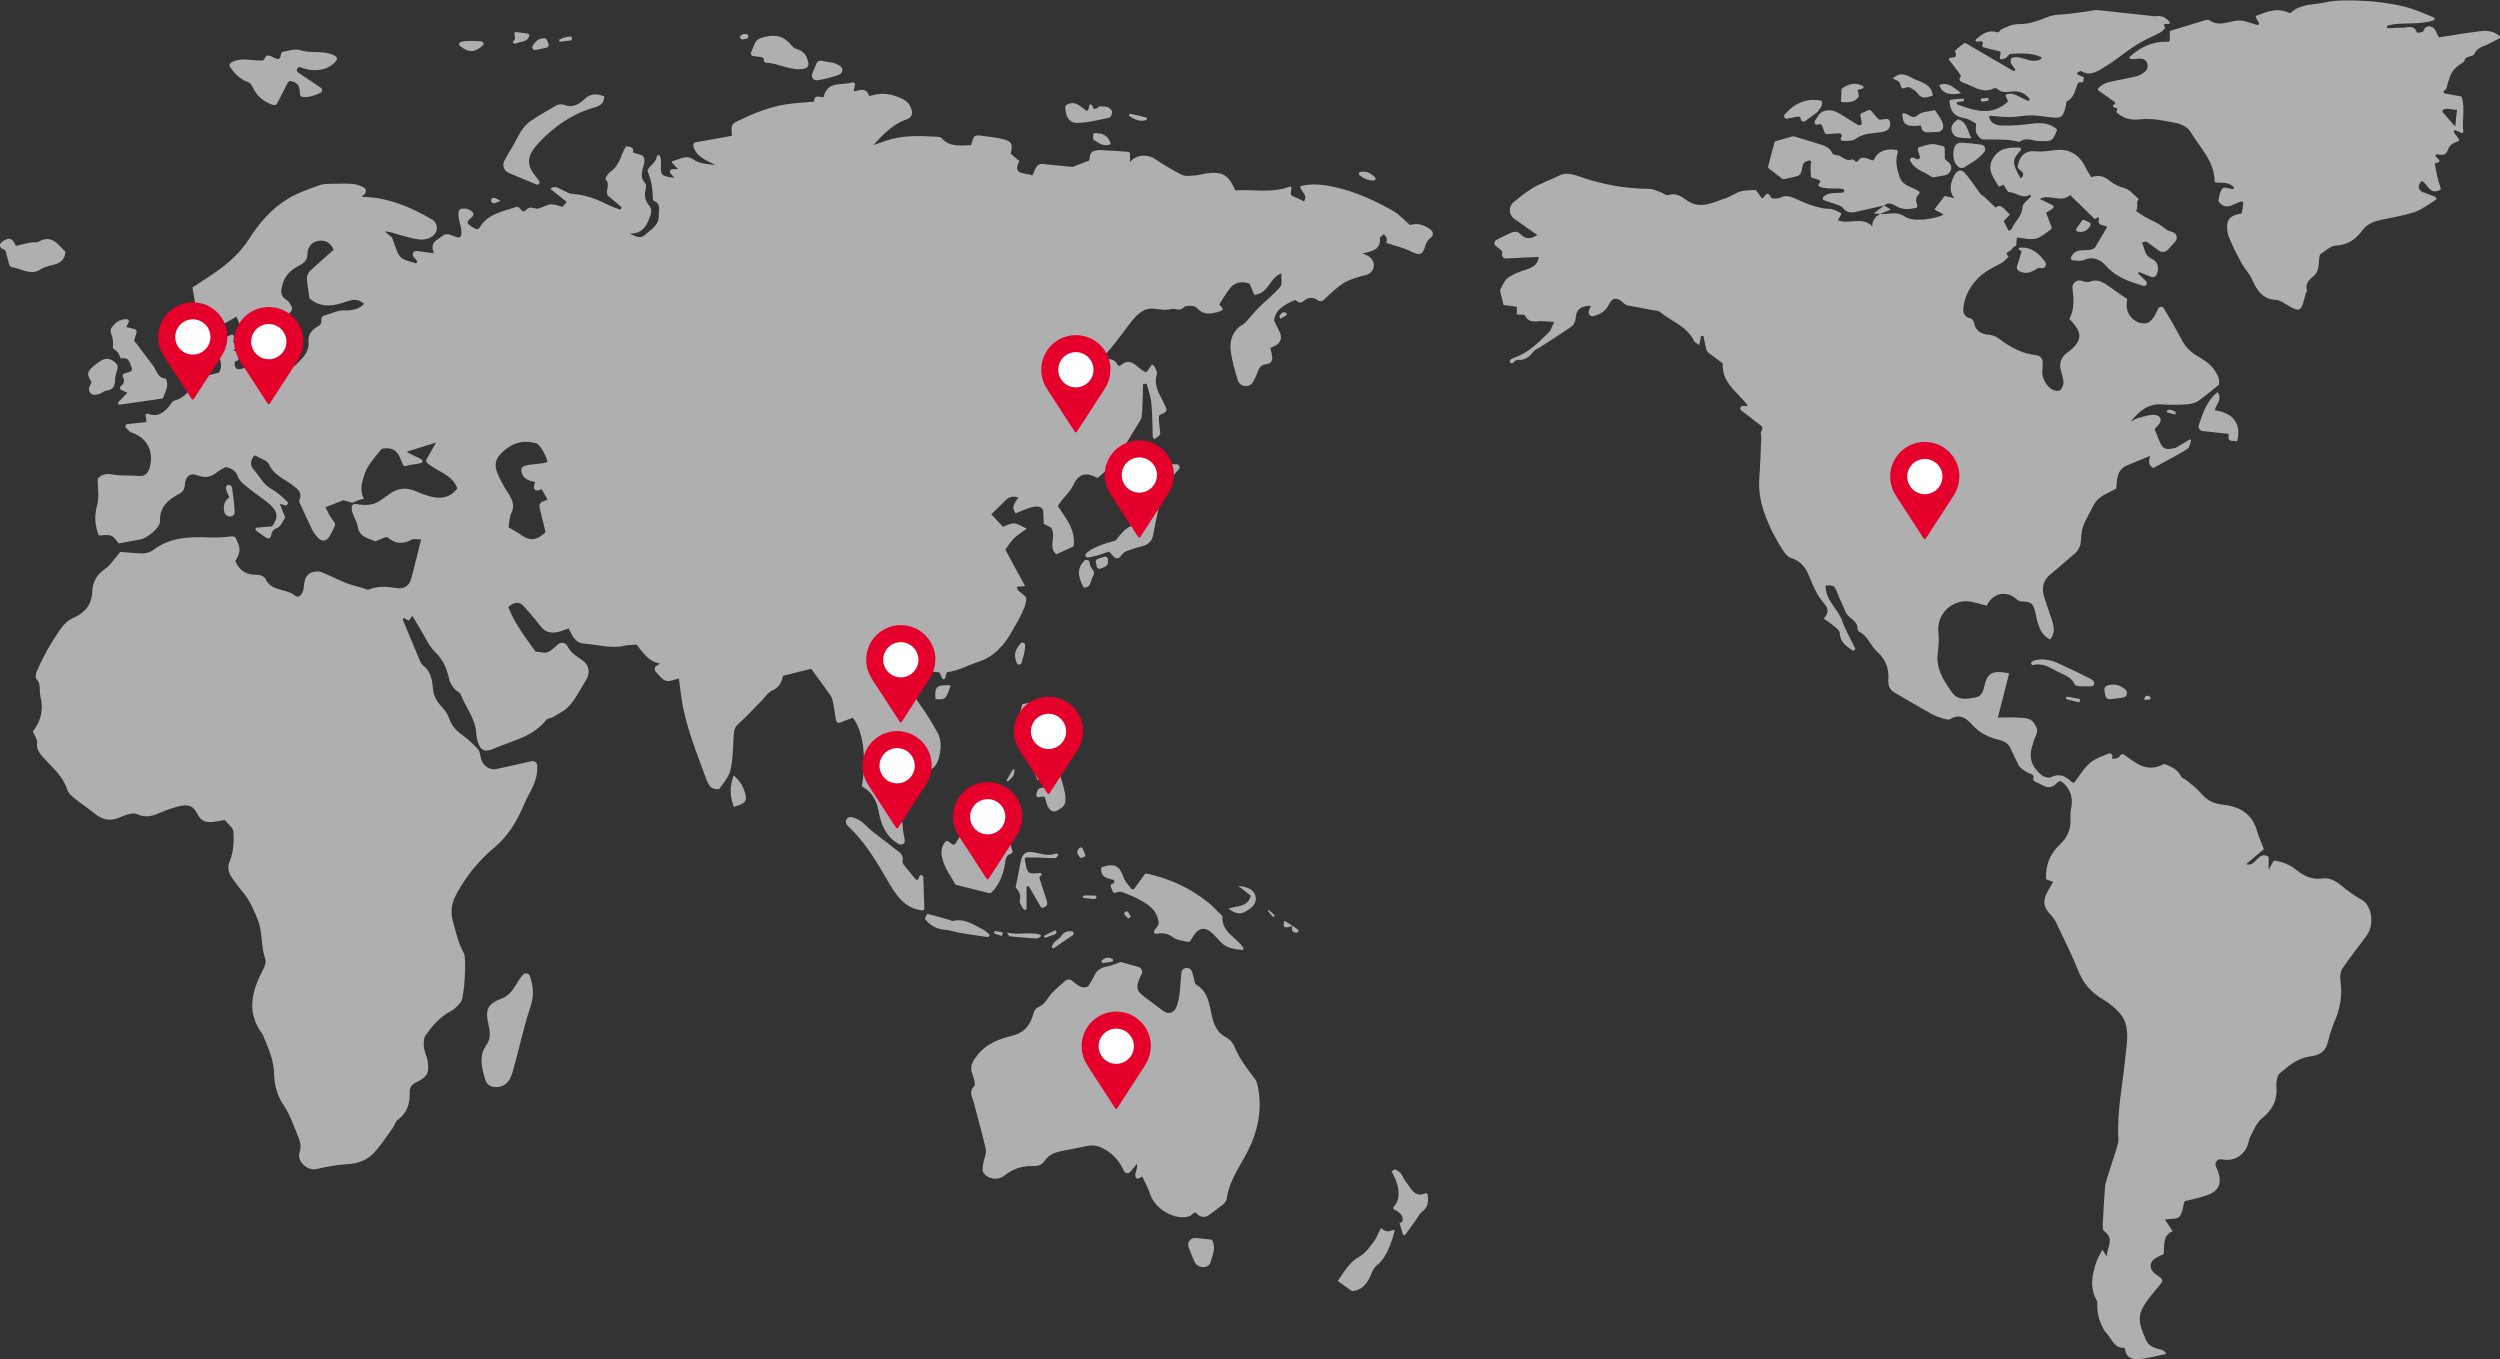 <?xml version="1.0" encoding="UTF-8"?>
<svg id="_レイヤー_2" data-name="レイヤー 2" xmlns="http://www.w3.org/2000/svg" viewBox="0 0 326.29 177.37">
  <rect x="0" y="0" width="326.29" height="177.37" fill="#333333" stroke="none"/>
  <defs>
    <style>
      .cls-1 {
        fill: #fff;
      }

      .cls-2 {
        fill: #e4002b;
      }

      .cls-3 {
        fill: #afafaf;
      }
    </style>
  </defs>
  <g id="_レイアウト" data-name="レイアウト">
    <g>
      <g>
        <g>
          <path class="cls-3" d="M69.84,62.9c-.05.2-.1.38-.15.58-.09.33.22.62.55.52.15-.05.3-.1.47-.15.22.39.45.81.75,1.36-.24.09-.45.18-.65.26-.3.12-.46.43-.39.74.27,1.14.54,2.24.78,3.25-1.1,1.08-2.06,1.19-3.13.39-.48-.36-1.03-.63-1.69-1.02.1-.58.08-1.28.35-1.83.49-1.02.15-1.78-.4-2.61-.53-.82-1.01-1.7-1.39-2.6-.58-1.38-.11-2.23,1.07-3.16,1.31-1.03,2.63-1.19,4.12-.73.52.43,1.23,1.76,1.33,2.38-.71.36-2.44.22-3.15.59-.18.09-.29.29-.28.49.05.98.82,1.38,1.82,1.55h0ZM186.71,29.96c-.86-.65-1.74-.88-2.69-.59-.78-.67-1.41-1.4-2.19-1.84-2.31-1.31-4.72-2.43-7.32-3.04-1.59-.37-3.2-.62-4.81-.18.04.76,1.08,1.08.48,1.98-.45-.21-.87-.48-1.32-.62-.79-.25-.07-.96-.41-1.36-2.4.96-4.85.38-7.22.53-.91-2.03-1.63-2.46-3.72-2.22-.49.06-.97.24-1.47.27-.6.04-1.29.16-1.79-.08-1.22-.59-2.39-1.32-3.52-2.07-.98-.66-2.45-.57-3.25.41v-1.08c0-.13-.1-.24-.23-.25-1.23-.09-2.41-.19-3.59-.23-.41-.01-.98.06-1.21.32-.26.29-.23.85-.27,1.03-.72.28-1.3.51-2.17.85-1.1-.11-2.48-.24-3.94-.39-.37-.04-.72.17-.88.51-.15.33-.3.66-.45,1-.87-.44-2.69.04-1.69-1.9-.4-.33-.77-.64-1.13-.93.27-1.29.18-1.58-.88-1.88-.88-.25-1.82-.34-2.74-.46-.36-.05-.86-.14-1.08.04-.27.23-.32.73-.48,1.16-1.37.03-2.77.31-3.85-.91-.12-.14-.41-.17-.62-.18-2.25-.12-4.5-.24-6.68.53-.53.19-1.07.37-1.61.56,1.29-1.39,2.52-2.74,4.31-3.34.68-.23.93-.72.63-1.44-.21-.5-.43-.88-.99-1.17-1.45-.76-2.89-1-4.48-.43-.36-1.19-1.23-.82-2.02-.62.05-.29.09-.53.15-.86.04-.21-.16-.38-.36-.32-1.48.42-3.21-.24-3.74,1.93-.27-.03-.52-.06-.77-.09-.21-.02-.4.12-.42.33-.01.1-.03.21-.04.33-1.26.12-2.54.18-3.79.38-2.04.33-3.94,1.1-5.81,1.98-1.19.56-1.23.54-1.13,2.11-1.54.27-3.11.55-4.71.84-.24.04-.39.28-.32.52.43,1.47,1.78,1.84,2.9,2.46-1.03-.17-2.03-.11-2.98-.79-.8-.57-1.69.03-2.62.26-.1.03-.14.15-.07.23.28.29.5.52.79.83h-.74c-.29,0-.45.35-.25.57.17.19.34.36.52.56-1.7-.21-1.83-.32-1.78-1.64.01-.42.05-.84-.14-1.21-.09-.18-.38-.13-.4.07-.08.81-.98,1.17-1.22,1.85.45,1.1.7,2.32.69,3.32,0,.21.02.57.12.61,1.02.36.64,1.26.67,1.9.07,1.27-1.05,1.86-1.84,2.58-.56.51-1.21.14-1.99-.2,1.91.05,2.33-1.28,2.78-2.48.13-.34.06-.87-.18-1.15-.57-.67-.69-1.35-.48-2.17.06-.24.08-.62-.06-.77-.75-.8-.4-1.61-.16-2.46.06-.23.05-.48.03-.73-.01-.23-.17-.43-.39-.49-.4-.12-.75-.23-1.09-.34q.27-.78-.92-.8c-.64,1.15-.84,2.56-2.08,3.37-.29.19-.64.87-.59.92.79.74-.16,1.61.37,2.18.59.49,1.17.99,1.76,1.48-.06.1-.12.2-.18.31-.53-.2-1.08-.36-1.59-.62-1.49-.77-3.02-1.33-4.72-1.44-.44-.03-.87-.35-1.3-.53-.46-.18-.9-.62-1.53-.13.76.61,1.42,1.14,2.14,1.71-.28.35-.45.55-.53.65-.59-.14-1.08-.37-1.55-.33-.53.05-1.03.38-1.56.54-.53.16-1.1-.45-1.65.18-.59.68-.74-.59-1.32-.38-1.72.62-3.66.83-4.78,2.72-.13.22-.44.26-.62.04-.25-.06-.46-.2-.63-.39-.3-.09-.36-.43-.17-.63l.53-.52c.14-.14.15-.38.01-.52-.4-.44-.9-.54-1.46-.48-.15.02-.28.12-.32.26-.32,1.07.5,2.11.28,3.22-.04.22-.28.35-.5.27l-.98-.36c-.32-.12-.68-.07-.94.15-.66.55-1.74.8-1.14,2.28-.8-.1-1.49-.19-2.24-.29-.4-.05-.67.41-.42.73h0c.17.22.35.42.51.63-.09.13-.08.12-.18.25-.69-.26-1.59-.34-2.03-.83-.53-.58-.68-1.51-1.1-2.54-.15-.12-.55-.45-.95-.79.67,0,1.22.25,1.79.41.84.24,1.7.49,2.56.61.85.12,1.54-.06,2.07-.57.61-.58.47-1.6-.26-2.02-2.8-1.63-5.74-2.89-9.18-2.96.15-.14.28-.26.39-.37.27-.25.2-.69-.13-.85-.39-.19-.75-.35-1.12-.41-.86-.13-1.75-.09-2.63-.07-.66.01-1.37-.02-1.98.19-1.38.48-2.8.97-4.05,1.71-2.2,1.29-3.87,3.25-5.21,5.36-.98,1.53-2.21,2.69-3.6,3.75-1.15.88-2.4,1.62-3.75,2.53.24,1.36.43,2.69.72,4,.24,1.08.74,1.48,1.7,1.36.53-.07,1.05-.32,1.54-.56.58-.28,1.13-.63,1.78-1,.32.74.57,1.4.88,2.01.31.61.68,1.19,1.03,1.8-.31.15-.57.27-.77.37-.25.11-.42.35-.44.62-.03.27-.06.55-.04.77.01.22.31.27.4.07.06-.15.13-.27.24-.32.56-.24,1.19-.3,1.76-.52.53-.2,1.01-.5,1.85-.93.15-.61.22-1.63.64-2.49.36-.74.97-1.35,1.57-2.06.16-.19.18-.45.06-.67-.18-.32-.35-.65-.63-.81-.87-.53-.76-1.22-.55-2,.31-1.15,1.05-1.9,2.07-2.43.65-.34,1.21-.7,1.2-1.61-.01-.86.58-1.53,1.36-1.67.8-.15,1.65.09,2.05,1.16-1,.88-2.03,1.77-3.02,2.7-.25.23-.48.65-.46.97.05.92.22,1.84.33,2.66,1.62,1.4,3.34.95,5.03.36.15-.05.3-.09.44-.12.07-.02.14-.02.21-.03.11-.01.22-.02.33,0,.04,0,.08,0,.12.01h0s.07.01.1.02c.06.01.13.03.19.05.02,0,.04.01.06.02.06.02.12.05.18.08.02.01.04.02.07.04.04.02.09.05.13.08.04.03.09.06.13.09.04.04.08.07.13.11h0s-.05.05-.07.07c-.04.04-.07.07-.11.11-.04.03-.07.06-.11.1-.05.04-.1.08-.15.11-.05.04-.1.07-.16.1-.05.03-.11.06-.16.08-.05.02-.11.05-.16.07-.07.03-.14.05-.21.07-.04.01-.08.02-.12.03-.12.03-.25.06-.37.07-.06,0-.11.02-.17.02-.08,0-.15.02-.23.02-.08,0-.16.01-.24.01-.08,0-.16,0-.24,0s-.16,0-.25,0c-.78,0-1.55.46-2.34.64-.66.15-.41.66-.51,1.04-.07.09-.14.19-.21.28-.84.44-1.52,1.08-1.43,2.05.15,1.57-.93,2.31-1.8,3.24-1.96-1.24-3.26.3-4.86.94-.52-.44-1.06-.92-2.07-.58-.02,0-.04.01-.06.02-1.03.32-.84-.92-.84-.92l.46-.22s.15-.83.21-1.27c-.26.06-.55.15-.84.04.15-.18.38-.44.57-.67.08-.1.03-.25-.09-.28l-.5-.11c.03-.25.05-.49.08-.76.02-.2-.19-.35-.37-.26-.66.32-1.2.58-1.71.82-.62,1.43.99,2.66.15,4.12-.57.16-1.22.28-1.83.52-.52.2-1.24.4-1.45.82-.6,1.15-1.33,2-2.62,2.34-.25.07-.42.47-.63.72-.87,1.08-1.73,1.38-2.72.98-.08-.03-.19.02-.35.03.04.36.08.7.12,1.05-.94.1-1.78.19-2.64.28-.04.12-.09.24-.13.36.28.25.52.62.85.73,2.2.75,2.89,2.74,2.33,4.59-.22.73-.58,1.14-1.42,1.07-1.15-.1-2.33.02-3.46-.2-.9-.18-1.48.1-1.9.56,0,1.22.22,2.36-.05,3.36-.4,1.45-.34,2.76.2,4.05.57,0,1.18-.15,1.63.04.45.2.74.75.97,1,1.04-.19,1.88-.37,2.74-.5.93-.14,2.68-1.55,2.65-2.41-.08-1.88,1.08-2.79,2.48-3.55.5-.27.71-.56.75-1.14.07-1.14.69-1.69,1.69-1.28,1.13.46,1.89.1,2.7-.55.29-.23.66-.37.97-.54.77.18,1.3.46,1.59,1.29.2.57.82,1.02,1.33,1.43.89.73,1.88,1.35,2.76,2.1,1.14.99,1.19,1.77.36,2.92-.82.06-2.11.18-2.11.18l-.07.31s.73.56,1.44,1.02c.22.14.52.02.58-.23.11-.48.22-.88.81-1.07.46-.16.73-.9,1.06-1.36-.21-.53-.4-1.01-.7-1.79.35.09.63.16.87.23l.22-.37c-.68-.7-1.37-1.33-2.17-1.78-1.14-.63-1.61-1.78-2.42-2.65-.37-.4-.38-1.23.22-1.77.68.41,1.63.65,1.87,1.2.62,1.42,1.96,1.85,3.02,2.67.68.53,1.4.96.92,2.01-.07.15.09.41.18.6.51,1.11,1.01,2.23,1.55,3.32.19.37.47.71.76,1.02.41.42.93.42,1.29,0,.33-.39.52-.91.76-1.37.2-.37.18-.61-.15-.98-.46-.52-.71-1.23-.96-1.69.87-.34,1.56-.61,2.32-.91.32.09.73.21,1.15.33h0c.33-.11.66-.27,1-.39.07-.02.14-.05.21-.07.02,0,.03,0,.05-.01.02,0,.03-.01.05-.01.08-.02.17-.03.25-.03,0,0-.01-.01-.02-.02-.33-.51-.39-1.38-.27-1.94,0-.04.01-.07.02-.11.19-.73.39-1.49.78-2.13.55-.89,1.27-1.67,1.8-2.34,1.97-.36,2.27.92,2.75,2.05.08.19.3.27.49.19.41-.18,1.55-.23,1.94-.4.17-.07.2-.3.05-.41-.39-.29-1.53-.7-1.98-1.04,1.29-.4,2.45-.77,3.84-1.2-.47.82-.85,1.48-1.23,2.15-.1.17-.07.39.08.52,1.23,1.13,3.27,1.45,3.92,3.32-.9,1.18-2.12,1.49-3.83.97-.53-.16-1.04-.37-1.54-.59-1.14-.5-2.25-.47-3.29.21l-1.33.95c-.39.27-.82.47-1.29.55-.69.12-1.33.05-1.95-.06-.28-.05-.55.15-.56.43-.03.9.65,1.65.79,2.51.23,1.49,1.53,1.54,2.28,1.94.7-.24,1.43-.69,1.62-.52,1.03.88,2.01.92,3.15.29.25-.14.63-.02,1.22-.02-.45,1.81-.84,3.44-1.27,5.07-.25.94-.91,1.42-1.85,1.28-1.26-.18-2.48-.32-3.7.18-.2.08-.52-.12-.78-.19-.69-.2-1.4-.35-2.06-.61-.95-.37-1.86-.84-2.8-1.24-.34-.14-.71-.33-1.06-.32-1.17.03-1.68.62-1.77,1.9-.07,1.05-.64,1.69-1.18,1.25-1.17-.96-3.13-.49-3.87-2.23-.12-.28-.76-.5-1.16-.49-1.33.04-2.2-.55-2.75-1.76.37-.68.79-1.32.39-2.26-.43-1.02-.32-1.05-1.28-.94-.88.1-1.76.13-2.64.09-2.54-.11-4.99.01-7.14,1.62-.37.28-.9.47-1.37.47-1.07,0-2.15-.14-2.97-.2-.74.84-1.26,1.75-2.04,2.27-1.11.74-1.59,1.81-1.62,2.92-.05,1.8-1.09,2.81-2.45,3.42-.8.35-1.28.88-1.7,1.49-.54.77-1.38,2.06-1.82,2.89-.47.86-.89,1.74-1.28,2.63-.12.28-.2.8-.05.95.68.68.34,1.54.54,2.3.44,1.75.05,3.27-1,4.57.22.53.61,1,.56,1.42-.12.93.35,1.45.9,2.07,1.13,1.26,2.48,2.35,3.03,4.08.15.48.63.9,1.05,1.24.81.66,1.72,1.21,2.52,1.89,1.04.87,2.09,1.06,3.36.49.68-.3,1.64-.66,2.2-.4,1.11.52,1.98.26,2.91-.15.57-.25,1.15-.46,1.74-.65,1.8-.57,2.59-.51,3.26.85.43.87,1.08,1.04,1.89.97.49-.04.97-.15,1.63-.26.38.49,1.13,1.01,1.15,1.58.06,1.24,0,2.59-.46,3.71-.56,1.36.07,2.04.98,3.24.2.26.4.53.62.78.94,1.1,1.49,2.38,2.03,3.72.66,1.67.38,3.46.98,5.12.14.39-.08.99-.3,1.4-1.47,2.77-2.19,5.53-.12,8.34.13.18.2.4.28.6.64,1.52,1.27,2.99,1.29,4.75.02,1.27.4,2.73,1.11,3.77.9,1.31,1.38,2.74,1.96,4.16.28.7.55,1.31.25,2.2-.39,1.19,1.03,2.44,2.15,2.2,1.33-.29,2.68-.58,4.02-.64,1.49-.06,2.73-.56,3.68-1.63.87-.98,1.59-2.11,2.36-3.18.22-.31.3-.78.59-.98,1.27-.91,1.62-2.18,1.58-3.63-.02-.64.28-.99.85-1.27,1.47-.72,1.74-1.26,1.47-2.84-.1-.59-.41-1.16-.47-1.75-.05-.51-.05-1.16.22-1.54.9-1.25,1.89-2.44,3.32-3.18.51-.27.96-.73,1.3-1.2.44-.61.75-5.68.38-6.33-.74-1.32-1.04-2.75-1.44-4.19-.38-1.4-.11-2.47.49-3.58,1.25-2.31,2.89-4.34,4.9-6.01,1.81-1.51,2.94-3.39,3.85-5.53.22-.53.47-1.06.75-1.56.66-1.17,1.1-2.36,1.02-3.65-.02-.37-.38-.63-.74-.55-1.54.34-3.04.69-4.55,1.01-1.03.22-1.96-.53-2.11-1.62-.05-.34-.13-.75-.35-.98-.65-.68-1.33-1.34-2.09-1.88-.77-.55-1.33-1.16-1.64-2.08-.21-.61-.57-1.14-1.02-1.6-.63-.66-1.02-1.37-1.1-2.29-.11-1.16-.28-2.29-1.33-3.09-.28-.21-.41-.65-.56-1-.69-1.63-1.37-3.26-2.04-4.9-.02-.06.05-.17.09-.27.24.12.48.23.71.35.13-.19.25-.37.43-.63.4.68.7,1.2,1.02,1.72.64,1.03,1.13,2.22,1.98,3.04,1.07,1.03,1.53,2.21,1.82,3.59.09.44.43.85.72,1.23.2.25.63.37.74.63.68,1.73,1.96,3.21,2.07,5.17,0,.19.03.38.07.56.37,1.64.88,1.99,2.37,1.34,2.33-1.01,4.96-1.49,6.66-3.66.18-.23.6-.25.9-.4.33-.17.64-.39.97-.57,1.5-.79,2.13-2.3,2.98-3.63.18-.28.35-.58.51-.9.42-.8.17-1.79-.59-2.29-.37-.25-.72-.49-1.06-.75-.33-.25-.61-.6-.83-.96-.03-.05-.06-.1-.08-.16-.23-.48-.87-.57-1.26-.22-1.57,1.45-1.45,1.08-2.93.92-1.31-1.88-2.74-3.67-3.54-5.81.88-.73,1.47-.73,2.09-.02.73.83,1.47,1.66,2.13,2.54.59.78,1.34.93,2.21.76.48-.1.93-.3,1.45-.48.47.91.83,1.91,2.02,1.99,1.75.12,3.48.67,5.27.27.53-.12,1.09-.1,1.59-.14.86,1.06,1.52,2.21,3.05,2.47l-.46.28c-.26.16-.32.53-.11.76.46.53.82,1.01,1.29,1.19.49.19,1.19-.17,1.74-.28.18,1.27.29,2.54.55,3.78.25,1.24.59,2.46.98,3.67.59,1.78,1.25,3.54,1.9,5.29.19.51.39,1.07.76,1.45.21.23.99.33,1.1.18.58-.77,1.26-1.6,1.46-2.5.32-1.49.33-3.06.41-4.6.03-.59.19-.99.66-1.41,1.03-.91,1.95-1.93,2.92-2.91.47-.47.85-1.11,1.41-1.37.93-.42,1.3-1.11,1.42-1.93,1.35-.33,2.58-.64,3.7-.92.8,1.1,1.61,2.2,2.4,3.31.19.26.35.57.41.89.16.81.29,1.62.43,2.54.04.24.29.38.51.29.57-.22,1.12-.43,1.67-.64,1.35,1.65,1.83,5.24,1.19,8.95,1.28.7,1.93,1.84,2.18,3.21.32,1.84,1,3.4,2.64,4.33.4.23.87-.12.78-.56-.12-.57-.23-1.12-.26-1.67-.05-.96-.4-1.66-1.15-2.24-.99-.76-1.64-1.78-1.97-3-.1-.37-.25-.98-.47-1.02-1.55-.31-.69-1.19-.46-1.85.26-.75.66-1.45,1.15-2.48.34.45.55.76.79,1.05.67.76,1.23,1.77,2.08,2.19.67.33.99.68,1,1.31,0,.27.32.43.54.26.97-.74,1.8-1.36,2.57-2.05.34-.31.55-.84.66-1.31.27-1.09.34-2.23-.23-3.24-.7-1.24-1.44-2.47-2.28-3.62-.77-1.06-1.03-1.72-.45-2.55.68-1,1.43-2.03,3.01-1.61.1.22.22.46.35.75.08.18.35.16.4-.04.07-.27.14-.51.2-.75,1.54-.18,2.82-.95,4.2-1.39,1.88-.59,3.31-2.13,4.3-3.93.39-.72.84-1.41,1.19-2.15.31-.68.68-1.4.7-2.12.01-.35-.7-.72-1.07-1.1-.1-.1-.12-.28-.19-.46.31-.03.56-.05,1.09-.1-.87-1.6-1.68-3.11-2.57-4.74.31-.43.64-1.01,1.1-1.47.47-.47,1.07-.81,1.69-1.27-.65-.3-1.14-.67-1.64-.7-.49-.03-1.01.29-1.48.44-.54-.59-1.04-1.13-1.5-1.63.62-.61,1.17-1.12,1.69-1.66.49-.51,1-.84,1.84-.51-.43.64-1.04,1.24-.33,2.05.4-.17.79-.36,1.2-.51.41-.15.82-.3,1.24-.36.7-.09,1.2.12,1.16.98-.02.43.04.87.06,1.27.42.21.8.41.93.47.75,1.22-.44,2.5.68,3.5.81-.37,1.56-.71,2.26-1.04.31-2.24-1.07-3.71-2.05-5.27.62-1.06,1.55-1.71,2.06-2.81.68-1.47,1.73-1.61,3.11-.85.31-.26.66-.52.97-.83,1.95-1.93,3.16-4.39,4.61-6.67.19-.3.23-.73.25-1.11.07-1.21.09-2.43.12-3.64.15-.02.3-.04.46-.05.22.82.54,1.64.62,2.48.14,1.48.13,2.97.19,4.46,0,.09.12.17.23.31.16-.13.3-.27.46-.37h0c.2-.12.31-.34.28-.56-.09-.74-.21-1.41-.16-2.07.01-.17.37-.31.71-.46.21-.09.32-.33.24-.54-.53-1.47-1.79-2.74-1.22-4.53.08-.25-.17-.63-.3-.93-.05-.12-.21-.2-.34-.31-.26.37-.5.7-.73,1.03-.26-.12-.42-.16-.55-.26-.85-.6-1.57-1.72-2.81-.65-.15.13-.39.08-.46-.12-.33-.85-1.23-.61-1.93-.85.65-.75,1.21-1.36,1.71-2,.75-.95,1.45-1.95,2.21-2.9.72-.89,1.61-1.66,2.8-1.52.81.09,1.52.24,2.36.03.47-.12.99.41,1.57-.23.25-.28,1.4-.22,1.68.09.98,1.1,2.02.74,3.11.43.09-.03.16-.14.32-.28-.17-.2-.32-.39-.5-.61.47-.72.89-1.49,1.44-2.15.68-.82,1.6-.85,2.52-.55.23.55.43,1.04.6,1.45,1.89-.09,1.97-2.26,3.55-2.79-.04.66.13,1.4-.16,1.76-.75.91-1.7,1.65-2.56,2.47-.39.37-.73.78-1.1,1.17-.41.43-.75.99-1.24,1.28-1.42.84-1.74,2.26-1.54,3.6.18,1.21.52,2.4.91,3.66.28.93,1.55,1.05,2.01.19.18-.33.34-.66.47-1,.26-.69.43-1.19,1.25-1.28.69-.08.87-.59.71-1.23-.06-.26-.11-.52-.19-.89.22-.1.43-.19.64-.29.65-.29.93-1.07.61-1.71-.25-.5-.5-1.01-.77-1.57.14-1.44,1.4-2.1,2.76-2.7.09.07.2.15.33.24.2.15.49.15.68-.02.62-.54,1.27-.69,1.95-.17.22.17.52.16.72-.02.97-.87,1.82-1.78,2.86-2.35.83-.46,1.78-.7,2.75-.95.78-.2,1.22-1.08.85-1.8-.23-.44-.62-.8-1.39-.97,1.25-.33,2.46-.48,2.31-2.05-.01-.14.34-.32.53-.49.13.21.33.4.37.62.04.22-.07.46-.08.52,1.17.39,2.26.62,3.21,1.11,1.06.53,1.52.54,1.84-.59.15-.53.37-.93.78-1.22.33-.24.34-.73.01-.98h0Z"/>
          <path class="cls-3" d="M245.32,27.91h0s0,0,0,0h0ZM283.89,58.5h0s0,0,0,0h0ZM308.18,117.41c-.84-.5-1.66-1.05-2.41-1.68-.8-.65-1.6-1.23-2.68-1.08-1.31.19-2.36-.29-3.34-1.08-.87-.72-1.88-1.11-2.98-1.26-.21.37-.38.69-.68,1.22v-1.71c-1.45-.85-1.56,1.36-2.95.98.86-.72,1.59-1.34,2.33-1.97-.32-.85-.69-1.66-.93-2.49-.66-2.25-2.38-3.1-4.46-3.32-1.2-.13-2.06-.59-2.82-1.49-.53-.62-1.2-1.12-1.83-1.65-.24-.21-.65-.3-.77-.55-.47-.99-1.39-1.29-2.19-1.63-2.23,1.22-3.7-.09-5.22-1.19-.18-.13-.44-.08-.54.11-.19.33-.34.35-1.06.44l.06-.27c.07-.29-.23-.55-.51-.43-.87.35-1.7.63-2.34,1.15-.86.69-1.44,1.74-2.17,2.66-.07-.03-.25-.06-.36-.16-.78-.77-1.6-1.09-2.69-.56-.29.14-.88-.05-1.18-.29-1.11-.89-1.69-2.04-1.3-3.5.16-.59.32-1.18.58-1.72.29-.6.09-1.04-.24-1.53-.47-.72-1.22-.69-1.91-.74-.91-.07-1.83-.02-2.84-.02.52-2.03,1-3.9,1.48-5.77-2.11-.42-2.78-.09-3.18,1.43-.19.74-.27,1.56-1.26,1.73-1.11.19-2.25.43-3.03-.68-1.1-1.56-2.15-3.13-1.84-5.23.13-.91.14-1.84.06-2.76-.2-2.4,2.07-4.38,4.45-3.8.63.16,1.27.31,1.88.47.7-1.55,2.34-1.98,3.63-1.04.25.18.51.47.77.48,1.38.07,1.59.18,1.9,1.32.13.48.18.98.33,1.45.29.89.65,1.75,1.63,2.21.65-.76.53-1.57.29-2.36-.32-1.06-.74-2.09-1.05-3.14-.34-1.13-.23-2.17.79-2.99,1.07-.86,2.08-1.8,3.14-2.68.55-.46.8-1,.85-1.72.14-2.15.36-2.05,1.59-4.51.72-1.43,1.95-1.63,3.03-2.31.1-1.15.03-2.43,1.43-3.02.99-.42,1.98-.82,2.98-1.23q-.38,1.27.44,1.57c1.08-.59,1.98-1.06,2.87-1.56.57-.32,1.16-.62,1.67-1.02.18-.14.21-.46.35-.96.03-.11-.09-.21-.19-.15-.79.47-1.32.79-1.85,1.11l-.02-.03c-1.26.33-1.64.15-2.07-.93-.22-.55-.45-1.1-.61-1.5.28-.4.82-.82.8-1.19-.05-.66-.74-.75-1.31-.67-.59.08-1.17.25-1.75.43-.31.1-.6.3-.89.46,1.08-1.35,2.27-2.42,4.12-2.28,1.05.08,2.1.07,3.15,0,.53-.03,1.12-.15,1.55-.44.9-.59,1.71-1.32,2.72-2.13.14-.54-.04-1.08-.53-1.83-.66-1.02-1.62-1.51-2.5-2.05-1.02-.62-1.56-1.42-2.07-2.42-.6-1.19-1.31-2.34-2.08-3.66-.17-.3-.61-.27-.75.04-.21.46-.38.83-.6,1.15-.22.32-.6.7-.95.75-1.35.2-2.62-1.03-2.56-2.4.02-.32.05-.64.07-.76-.9-.63-1.66-1.13-2.4-1.67-.69-.51-1.47-.94-2.28-.65-.49.18-.79.1-1.2-.05h-.01c-.66-.25-1.34.29-1.25.99.17,1.42.27,2.74-.41,3.98,1.81,1.85,1.81,2.86-.4,4.51-.66.49-.95,1.34-.72,2.13.14.49.27.98.35,1.47.06.39-.19,1.05-.5,1.23-.28.16-.96-.05-1.25-.32-.7-.64-1.11-1.47-.99-2.48.03-.29.03-.59.03-.92,0-.45-.35-.83-.8-.88-1.86-.2-3.42-1.05-4.88-2.14-.34-.26-.79-.49-1.2-.52-1.12-.08-1.88-.48-2.1-1.66-.03-.18-.23-.44-.4-.48-1.18-.26-1.03-1.15-.88-1.95.22-1.15.77-2.12,1.56-3.03.94-1.07,2.13-1.64,3.33-2.26.36-.18.62-.55.92-.84-.69-.63.26-.63.39-.95.09-.22.4-.35.61-.52h0c.02-.31.05-.62.08-1.02.89.07,1.75.32,2.5.14.67-.17,1.25-.71,1.92-1.18.11-.07.15-.21.11-.33-.23-.61-.44-1.15-.71-1.86.2-.13.48-.31.87-.56.16-.11.15-.35-.03-.43-.64-.31-1.11-.54-1.68-.82,1.37-.71,2.76.59,3.98-.5l3.1,3.03c.09.09.23.09.32,0,.16-.16.38-.21.32.08-.21,1.03.68.72,1.09,1.05-.54.92-1.07,1.82-1.58,2.68-.81.81-2.47-.28-3.14,1.29-.07.18.05.37.24.39.58.04,1.08.12,1.47-.05,1.25-.54,2.18,0,2.91.82,1.31,1.46,3.04,2.02,4.81,2.56.05.02.11.01.19,0,.28-.06.38-.42.17-.62-.39-.38-.72-.7-1.05-1.01.06-.1.05-.08.12-.18.53.21,1.06.42,1.59.63.29.11.63-.02.74-.31.32-.85.17-1.66-.6-2.01-1.09-.5-.93-1.39-1.34-2.15.29-.06.51-.18.6-.12.54.37,1.06.76,1.61,1.17.37.27.88.22,1.19-.12.32-.36.63-.71.96-1.07.37-.42.18-1.08-.36-1.23-.38-.11-.7-.23-.95-.44-.84-.74-1.86-1.07-2.77-1.62-.36-.22-.7-.46-1.05-.69.37-.47-.07-1.11.35-1.57-.59-.48-1.11-1.19-1.78-1.39-.72-.21-1.4-.49-1.91-.92-.8-.68-1.58-.87-2.49-.53-.26-.43-.49-.74-.65-1.08-.76-1.62-1.91-2.62-3.81-2.48-.92.07-1.85.28-2.75.18-1.48-.16-2.09.61-2.38,1.82-.28.66,1.4.86.36,1.72-1.11-2.07-1.18-2.33,0-3.68.11-.13.03-.33-.14-.34-1.34-.05-2.6,0-3.43,1.33-.96,1.53.07,2.6.73,3.77.35-.15.58-.25.61-.26.29.41.5.96.72.96.93.02,1.74.96,2.74.34.01,0,.13.16.16.18-.41.5-1.14.97-1.15,1.47-.04,1.19-1.02,1.81-1.37,2.77-.04.11-.23.18-.42.31-.25-.47-.47-.89-.66-1.27.32-.34.55-.59.82-.88-.7-.55-1.08-1.52-1.88-.9-.53-.51-.98-.95-1.44-1.38-.17-.16-.42-.25-.55-.43-.67-.89-1.26-1.85-1.99-2.68-.5-.57-1.08-.41-1.43.33-.47.98-.74,1.97.03,2.94-.44-.11-.88-.21-1.26-.3-.47.62-.91,1.19-1.34,1.76.33.18.72.41,1.2.67-1.19.63-4,1-5.01.29-1.14-.8-2.2-.28-3.28-.36h0s0,0,0,0c.42-.18.84-.35,1.41-.59-.35-.21-.61-.36-.87-.51.67-.62,1.32-.02,1.81.2.79.36,1.48.29,2.32.1.15-.03.23-.19.18-.34-.21-.54-.25-1.05.21-1.44.12-.1.12-.3-.01-.39-.93-.64-2.13-.64-2.55-1.99-.34-1.08-.53-2.06-.19-3.09.05-.15-.05-.3-.2-.32-1.43-.22-2.44.23-2.87,1.22-.05.11-.17.16-.28.13-.63-.16-1.31-.7-1.84.09-.08.12-.26.14-.37.04-.16-.14-.33-.28-.42-.24-.83.35-1.29-.5-1.98-.55-.2-.02-.5-.09-.56-.22-.4-.86-1.19-1.07-1.98-1.31-.96-.29-1.92-.58-3.08-.93-.04-.01-.09-.01-.14,0-.6.17-1.4.4-2.21.63-.08.02-.15.09-.17.18-.28,1.08-.56,2.14-.82,3.12-.03.1.01.2.09.26.61.47,1.18.91,1.76,1.36.06.05.13.06.21.05.47-.11.99-.24,1.52-.35.48-.1.72-.31.81-.86.15-.88.22-1.03.92-1.23.19-.06.37.13.3.32-.1.28-.09.66-.04,1.7,0,.1.07.2.17.23.28.09.57.18.88.28.2.06.24.33.06.44h0c-.16.12-.14.36.04.44.93.39,1.96.14,2.99.29.3.04.28.49-.03.5-1.7.03-2.03.12-2.49.58-.13.13-.07.36.1.41.48.15.91.29,1.33.44.39.15.88.25,1.11.54.45.57.98.69,1.61.56,1.28-.28,2.56-.59,3.84-.88,0,0-.02.02-.04.03.01-.01.03-.03.03-.03-.43.33-.86.65-1.4,1.07.37.02.62.03.87.04q-1.02.53-1.06,1.62c-1.28-1.34-2.96-.2-4.46-.77.13-.27.26-.52.46-.92-.54-.22-1.03-.57-1.52-.58-1.6-.04-3-.66-4.41-1.29-.67-.29-1.28-.58-2.04-.18-.34.18-1.15.16-1.24-.02-.55-1.09-.76-.01-1.17.14-.27-.38-.56-.77-.81-1.12-.72.06-1.37.02-1.97.19-.68.2-1.28.66-1.95.88-1.67.54-3.31,1.54-5.11.27-.69-.49-1.42-1.03-2.42-.66-.22.08-.59-.25-.9-.35-.52-.18-1.05-.47-1.58-.47-3.06-.02-6-.55-8.9-1.54-.85-.29-1.84-.7-2.85-.18-1.16.6-2.44.98-3.53,1.67-.83.52-1.6,1.13-2.39,1.77-.7.57-.67,1.65.07,2.18.98.69,1.99,1.4,3.03,2.14-.76.42-1.47.62-2.1-.04-.48-.51-.94-.47-1.49-.21-.55.27-1.11.54-1.76.86-.31.15-.36.58-.09.8l.73.58c.13.11.17.29.1.44h0c-.08.32.16.62.48.61,1.52-.07,2.9-.13,4.3-.2-.11,1.04-.84,1.43-1.82,1.72-.8.23-1.62.57-2.27,1.08-.47.36-.68,1.06-.97,1.55.16.67.31,1.28.47,1.93.51.06,1.12.14,1.73.22v1.02c.38.04.98-.05,1.07.13.57,1.15,1.58.66,2.43.74.37.03.73.06,1.37.1-.28.57-.4,1.06-.69,1.35-1.32,1.29-2.61,2.63-4.41,3.28-.2.08-.47.15-.64.35-.2.24.15.56.38.34.23-.22.43-.4.62-.38,1.04.1,1.57-.49,2.13-1.17.13-.16.37-.22.55-.34,1.47-.95,2.96-1.87,4.38-2.87.28-.2.45-.7.49-1.08.1-1.11.6-1.57,1.98-1.59l-.26.67c-.15.4.22.8.63.68.85-.27,1.54-.6,1.99-1.52.5-1.02,1.14-.96,2.04-.08.1.1.23.16.37.19,1.07.21,2.15.39,3.22.61.37.07.83.08,1.1.3,1.47,1.21,3.45,1.82,4.35,3.7.1.21.38.33.7.58.11-.51.18-.85.25-1.19.17,0,.14,0,.3,0,.11.52.22,1.03.34,1.6.06.27.21.52.44.68.55.41,1.16.86,1.75,1.3-.17,2.62,2.03,3.76,3.29,5.55h-.68c-.32,0-.46.41-.2.6.83.62,1.53,1.15,2.21,1.69.31.24.81.44.4,1.03-.12.18.01.53,0,.79-.08,1.76-.12,3.53-.25,5.28-.13,1.79.21,3.5.86,5.14.42,1.06.9,2.12,1.49,3.1.49.83,1.04,1.97,1.8,2.22,1.59.51,2.07,1.62,2.59,2.94.42,1.06.96,2.13,1.7,2.97.66.75.6,1.27-.04,2,.43.31.81.52,1.13.8.36.32.95.68.96,1.04.05,1.22.85,1.75,1.65,2.29.2.14.45-.08.34-.29-.57-1.2-1.25-2.35-1.68-3.58-.55-1.58-2.19-2.62-2.14-4.57.62-.05,1.1-.13,1.37.59.36.96.84,1.88,1.22,2.83.35.88,1.61,1.11,1.57,2.23,0,.17.1.32.25.39,1.11.55,1.46,1.85,2.34,2.62,1.04.92,1.53,2.15,1.43,3.57-.05.71.13,1.33.77,1.71,1.61.95,3.22,1.89,4.85,2.8.48.27,1.01.45,1.54.61.3.09.73.21.94.07,1.19-.75,2.08-.1,2.77.67.98,1.09,2.15,1.72,3.53,2.03.75.17,1.31.51,1.62,1.26.29.7.66,1.37.98,2.06.17.36,1.08,1,1.58,1.12.16.04.42.31.39.38-.18.4,0,.56.34.72.37.17.75.35,1.08.52.49.24,1.07.13,1.44-.26.19-.2.36-.35.55-.39.23-.06.66.41.9.72.6.79.79,1.68.6,2.67-.11.54-.14,1.09-.11,1.65.07,1.32-.47,2.36-1.39,3.23-1.32,1.24-1.89,2.75-1.8,4.52.32.12.57.21.93.35-.3.52-.55.93-.78,1.36-.63,1.21-.47,2,.53,3.02.27.27.48.6.64.94.99,2.1,2.05,4.17,2.91,6.33.65,1.63,1.68,2.79,3.18,3.67.88.53,1.74,1.21,2.37,2.01.48.6.75,1.49.8,2.28.08,1.09-.13,2.19-.23,3.29-.33,3.56-1.12,7.08-.91,10.69.02.32-.06.66-.16.98-.48,1.52-.98,3.04-1.46,4.56-.08.26-.11.54-.13.81-.11,1.58-.21,3.16-.29,4.75-.01.3,0,.76.18.89,1.39.97.41,2.02.34,3.29-.28-.42-.39-.59-.56-.86-.29.57-.58,1.02-.76,1.51-.6,1.71-.93,3.43.03,5.15.1.17.06.43.06.65-.02,1.25.39,2.36,1.03,3.41h0s0,0,0,0c.83.69,1.03,2.16,2.51,2.08.03,0,.08.17.1.27.16,1.09,1.04,1.27,1.83,1.2,1.19-.1,2.36-.44,3.55-.68-.23-.36-.42-.48-.63-.53-.82-.2-1.65-.4-2.03-1.27-.53-1.22-1.15-2.55-.61-3.82.48-1.13,1.36-2.11,2.16-3.07.77-.93.82-.93-.23-1.67-1.02-.71-.94-1.74.17-2.27.29-.14.57-.29.82-.41.11-1.21-.14-2.46,1.17-2.97-.38-.57-.71-1.05-1.02-1.52.76-.13,1.58-.02,1.89-.37.42-.48.46-1.3.68-2.02.92-.24,1.84-.43,2.73-.71,1.74-.55,2.23-1.57,1.59-3.29-.06-.17-.14-.35-.22-.52-.24-.51.2-1.06.75-.95,0,0,.01,0,.02,0,1.4.29,2.67-.33,3.27-1.63.21-.45.25-.98.48-1.41.42-.79.77-1.73,1.43-2.26,1.36-1.1,2.08-2.33,1.94-4.11-.05-.62.07-1.51.47-1.85,1.14-.96,2.33-1.97,3.91-2.17,1.12-.14,1.98-.54,2.3-1.76.25-.96.53-1.93.92-2.83.75-1.72,1.02-3.47.75-5.33-.07-.5,0-1.15.26-1.55,1.01-1.49,2.14-2.89,3.19-4.35,1.02-1.41.64-3.87-.63-4.61h0Z"/>
          <path class="cls-3" d="M318.84,14.33s0,0,.01,0c0,0,0,0,.01,0,.07-.04.13-.06.19-.08.03-.01.06-.02.1-.03.03,0,.06-.01.09-.02.02,0,.05,0,.07,0,.01,0,.03,0,.04,0,.38-.02.73.13,1.12.13.07,0,.14,0,.22-.02,0,.07-.02.14-.03.21-.02.15-.04.29-.05.44,0,.04-.01.09-.02.14-.02.12-.03.24-.04.37,0,.06-.02.13-.02.19,0,.02,0,.05,0,.07-.01.09-.02.19-.04.29,0,.02,0,.04,0,.07-.02.13-.03.26-.05.41-.1-.11-.19-.22-.28-.31-.35-.4-.64-.72-.9-1.03-.1-.11-.2-.22-.29-.33-.05-.06-.1-.12-.15-.18-.08-.09-.06-.22.04-.28h0ZM317.83,25.69c-.52-.2-.85-.33-1.17-.46-.24-.1-.52-.15-.7-.31-.16-.14-.3-.41-.28-.6.03-.21.15-.4.26-.58.05-.09.18-.12.26-.06.72.48.95,1.77,2.26,1.11.08-.04.12-.13.09-.22-.15-.49-.31-1-.44-1.51-.12-.52-.21-1.05-.31-1.58-.02-.1.04-.19.15-.22l.3-.07c.14-.03.19-.21.09-.31-.13-.14-.27-.28-.41-.43-.13-.13,0-.35.18-.31.59.13,1.12.17,1.36-.54.23-.67.71-.96,1.35-1.15.12-.04.17-.19.1-.29-.21-.29-.4-.55-.63-.87-.11-.16.05-.36.23-.28.28.13.51.23.72.33.13.06.28-.05.26-.2-.2-1.41.25-2.84-.18-4.42-.02-.07-.08-.12-.15-.14-.63-.12-1.32-.24-2.11-.39-.16-.03-.21-.23-.08-.33.16-.13.3-.25.34-.39.56-2.12.71-2.38,2.24-3.4.05-.03.08-.08.08-.13.13-.74,1.1-.44,1.31-.91.34-.79,1.03-.92,1.67-1.21.52-.24,1.02-.52,1.58-.81.12-.06.13-.23.03-.31-.76-.63-1.6-.75-2.45-.64-1.84.23-3.67.54-5.34.8-.08.01-.16-.03-.19-.1-.22-.43-.37-.92-.7-1.15-.5-.34-1.03-.23-1.29.49-.05.14-.8.2-.81.16-.36-1.11-1.27-.63-1.94-.64-.59-.01-1.18.02-1.78.07-.23.02-.28-.32-.06-.37,1.94-.48,4.03,0,5.97-.68.16-.06.17-.28.01-.35-1.37-.61-2.73-1.17-4.16-1.5-1.66-.38-3.38-.6-5.09-.68-1.65-.08-3.36-.14-4.95.21-1.49.32-3.2.17-4.46,1.34-.06.05-.14.07-.21.03-1.49-.73-2.84-.2-4.24.35-.1.04-.15.17-.09.27.12.22.23.43.37.68.08.15-.06.32-.22.27-.66-.21-1.16-.37-1.66-.5-.3-.08-.62-.1-.92-.07-1.22.11-2.45.83-3.67-.05-.13-.1-.43-.03-.63.03-1.46.43-2.91.88-4.4,1.33-.08.02-.13.1-.13.18v1.08c0,.11-.09.19-.2.19-1.91-.08-3.47.57-4.99,1.92-.13.12-.05.33.12.33.27,0,.44.01.61-.01.64-.09,1.34-.07,1.54.62.2.7-.32,1.13-.9,1.44-.23.12-.48.21-.73.26-.87.19-1.74.35-2.61.54-.73.16-1.5.25-2.17.97-.08.08-.06.22.03.29.73.52,1.41,1.01,2.1,1.5.12.08.1.27-.04.33l-.06.03c-.16.07-.14.31.03.35.1.02.2.05.29.07.15.04.19.23.08.33,0,0,0,0,0,0-.09.08-.09.21,0,.29.89.75,1.76,1.01,3,.87,1.51-.18,3.12.16,4.65.46.71.14,1.6.56,1.94,1.13,1.21,2.08,3.15,3.84,3.16,6.47,0,.1.08.19.18.19,1.32.01,1.72.07,2.28.53.15.13.02.37-.17.32-.53-.14-1.02-.28-1.23-.1-.4.36-.45,1.12-.56,1.57-.01.06,0,.12.04.17,1.08,1.35,1.99.12,2.99-.02.12-.02.22.1.21.22-.06.42-.12.82-.17,1.21-.01.08-.08.14-.16.16-1.16.18-1.72.62-1.77,1.51-.03.53.04,1.1.24,1.58.47,1.13,1.02,2.23,1.61,3.31.41.76,1.05,1.41,1.4,2.19.63,1.42,1.38,2.58,3.13,2.66.36.02.74.23,1.07.43,2.12,1.28,2.17,1.26,2.79-1.22.04-.15.23-.33.19-.43-.31-.86.3-1.44.79-1.83.96-.77.62-1.82.88-2.81.01-.05.04-.08.08-.11.62-.39,1.28-1.08,1.97-1.11,1.61-.08,2.65-.84,3.53-2.03.6-.81,1.45-1.13,2.38-1.33,1.49-.32,3.01-.55,4.44-1.04.91-.31,1.7-.94,2.72-1.57.13-.08.11-.28-.03-.33h0Z"/>
        </g>
        <path class="cls-3" d="M163.66,140.65c-.94-1.26-1.91-2.49-2.51-3.97-.22-.53-.54-.98-1.15-1.3-.86-.45-1.39-1.2-1.7-2.28-.46-1.61-.41-3.54-2.18-4.59-.25-.15-.24-.71-.36-1.08-.06-.2-.13-.4-.19-.61-.23-.73-1.3-.62-1.38.14v.02c-.12,1.1-.12,2.22-.33,3.3-.1.5-.22,1.01-.47,1.43-.31.53-1.02.65-1.51.28-.84-.64-1.63-1.24-2.43-1.83-1.04-.77-1.21-1.15-.8-2.26.09-.25.21-.5.34-.73.2-.39,0-.87-.43-.98-.86-.24-1.66-.45-2.33-.64,0,0,0,0,0,0-.56.21-.96.41-1.39.5-.82.17-1.59.35-1.99,1.23-.23.53-.57,1.01-.83,1.46,0,0,0,0,0,0-.95.42-1.46-.29-2.18-.79-.25-.17-.59-.14-.81.06-.56.49-1.13.97-1.65,1.51-.59.6-.98,1.52-1.68,1.83-.57.26-.69.49-.83.98-.4,1.38-1.08,2.4-2.67,2.82-1.66.44-3.31.94-4.55,2.46-.72.89-1.13,1.52-.73,2.6.18.5.45,1.32.23,1.55-.78.78-.22,1.45-.05,2.15.51,2.03,1.12,4.04,1.56,6.09.12.57-.24,1.23-.33,1.86-.06.39-.17.9.01,1.18.59.88,1.91,1.07,2.75.39,1.09-.87,2.31-1.28,3.69-1.24.65.02,1.2-.12,1.58-.7.6-.92,1.57-1.15,2.56-1.34.97-.19,1.95-.36,2.92-.57.86-.19,1.58-.02,2.36.43,1.16.66,1.92,1.59,2.5,2.82.15.33.6.39.83.11.29-.36.56-.68.83-1.01,0,0,.03,0,.03,0,.08.49-.11.84-.2,1.22-.03.14-.01.3.02.46.03.18.23.28.4.19l.45-.24s.02,0,.02,0c.37.8.8,1.53,1.05,2.33.59,1.89,3.18,3.41,5.05,2.87.24-.07.43-.32.66-.47.07-.04.18,0,.28,0l.02.03c.37.54,1.12.66,1.64.27.6-.45,1.19-.89,1.84-1.38.28-.21.46-.52.5-.86.23-1.68,1.15-3.32,2.12-4.98,1.75-2.98,2.65-6.19,1.9-9.69-.08-.36-.23-.73-.45-1.02h0Z"/>
        <path class="cls-3" d="M255.69,9.55c.1.13.28.35.25.39-.43.49-.03.75.31.86,1.29.41,2.46,1.47,3.97.74.12-.06.36-.04.44.04.65.67,1.46.37,2.2.34.81-.02,1.4.27,1.99.93.12.14-.01.35-.19.29-1.01-.35-1.74-1.15-2.78-.83-.1.03-.15.15-.11.25.09.17.18.36.27.56.04.07.02.16-.04.21-2.09,1.84-4.23,1.15-6.5.31-.17-.06-.14-.32.01-.34l.68-.08c.09-.01.16-.09.15-.19h0c0-.1-.09-.17-.19-.16-.51.05-1.02.09-1.54.14-.09,0-.16.09-.16.18.05,1.34.68,2.05,2,2.25.48.07.92.4,1.36.63.06.03.1.09.1.16-.01.43-.1.82.03,1.1.16.36.54.86.85.87,1.56.07,3.14-.13,4.68.31.05.01.11,0,.15-.03.81-.62,1.72-.07,2.55-.07,1.62.02,1.67.13,2.29-1.38.03-.07,0-.16-.05-.2-.95-.79-2.05-.84-3.25-.68-1.23.16-2.49.25-3.73.24-.76,0-1.54-.18-1.81-1.05-.04-.12.06-.24.18-.23.87.07,1.7.18,2.54.17.92-.01,1.84-.22,2.76-.22.87,0,1.74.17,2.61.26,1.33.14,1.52,0,1.89-1.37.07-.25.03-.66.18-.73.97-.5,1.05-1.51,1.42-2.36.03-.06.09-.1.15-.1l.53-.04c.06-.32.05-.29.11-.61-.24-.12-.5-.24-.78-.37-.13-.06-.13-.25,0-.32.2-.1.36-.19.44-.14,1.19.75,2.16-.02,3.05-.55,1.44-.87,2.74-1.98,4.16-2.89.97-.62,2.06-1.05,3.08-1.6.26-.14.67-.54.63-.62-.52-1.01.77-.07.6-.76-.4-.45-.91-.87-1.73-.75-.31.05-.65-.04-.97-.07-2.24-.24-4.49-.49-6.73-.72-.32-.03-.66.07-.98.11-.91.13-1.82.27-2.73.38-.86.11-1.78.05-2.58.34-1.27.48-2.48,1.01-3.9.99-.8-.01-1.65.35-2.38.72-.17.09-.23.46-.63.33-1.11-.34-1.86.3-2.64.93-.13.11-.05.32.12.31.19-.01.38-.03.58-.04.11,0,.2.09.19.19l-.06.39c-.01.09.04.17.13.2.78.2,1.49.38,2.13.54.09.02.14.11.13.19l-.11.63c-.02.12.09.23.21.2.19-.04.39-.08.55-.16.24-.13.43-.53.65-.54,1.29-.05,2.6-.18,3.92.39.14.06.14.25,0,.32-1.31.66-2.52-.6-3.73-.19-.04.01-.08.04-.1.08-.31.55.13.86.48,1.37.11.16-.07.35-.23.25-2.21-1.29-4.21-2.45-6.22-3.62-.06-.04-.14-.03-.2.02-.51.42-1.24.9-1.18,1.05.33.78-.04.82-.64.84-.14,0-.22.17-.13.28.49.63.92,1.19,1.34,1.74h0Z"/>
        <path class="cls-3" d="M159.22,119.25c-.48-.46-.92-.96-1.43-1.38-2.43-1.98-5.2-3.23-8.12-3.85-.1-.02-.21.02-.28.11-.45.62-.84,1.17-1.33,1.84-.1.15-.32.15-.43,0-.43-.56-.81-.95-.97-1.43-.52-1.52-1.18-1.9-2.75-1.4-.11.04-.18.14-.19.25-.04,1.07.69,1.23,1.52,1.43.29.07.26.49-.03.52,0,0,0,0-.01,0-.17.02-.28.2-.23.34l.25.67c.05.13.18.2.31.17.33-.08.64-.19.88-.1.93.34,1.85.72,2.7,1.21,1,.58,1.83,1.25,2.1,2.58.13.65-.42.89-.58,1.31-.07.2.09.4.3.36.78-.14,1.47-.1,2.19.47.49.39,1.27.43,1.95.58.11.03.23-.02.29-.12.14-.22.23-.37.32-.52.72-1.25,1.6-1.4,2.62-.42.32.3.62.63.91.96.82.95,1.9,1.07,3.02,1.16.04-.18.07-.25.05-.29-.9-1.38-2.89-2.04-2.73-4.13,0-.1-.23-.22-.35-.34h0Z"/>
        <path class="cls-3" d="M124.65,115.36c.04.07.11.12.19.14,1.38.34,2.73.68,4.25,1.07.09.02.19,0,.27-.06.76-.61,1.65-2.26,1.81-3.86.07-.64.25-1.08.75-1.21.17-.04.27-.21.22-.38-.27-.88-.49-1.61-.69-2.34-.23-.87.85-1.22.92-1.86,0-.09-.03-.17-.09-.24-.65-.67-1.22-1.26-1.77-1.83-.09-.09-.23-.12-.35-.06-.1.05-.17.08-.19.13-.63,1.74-2.56,2.35-3.42,3.89-.05.08-.19.18-.27.16-.94-.16-1.18.61-1.58,1.2-.09.14-.29.17-.43.07-.17-.13-.33-.24-.49-.36-.13-.09-.31-.07-.41.05-.7.84-.52,1.81-.25,2.63.34,1.02,1,1.93,1.53,2.85h0Z"/>
        <path class="cls-3" d="M68.21,127.27s0,0,0,0c-.89,1.05-1.27,2.51-2.78,3.07-1.78.67-2.13,1.47-1.69,3.31.23.95.34,1.92-.24,2.72-.93,1.29-.7,2.59-.34,3.95.19.73.37,1.41,1.26,1.54.92.13,1.66-.23,2.1-1.01.29-.52.44-1.13.6-1.71.71-2.6,1.28-5.26,2.14-7.81.46-1.38.34-2.6-.08-3.91-.13-.42-.68-.5-.96-.16h0Z"/>
        <path class="cls-3" d="M32.36,10.7c.2.07.43.29.52.48.53,1.24,1.41,2.09,2.82,2.53.18.05.37-.02.46-.19.47-.91.94-1.82,1.41-2.74.08-.16.28-.24.45-.19.91.28,1.06.52,1.13,1.71.01.19.16.34.34.36.79.07,1.52-.16,2.33-.54.27-.12.3-.49.05-.66-1.04-.7-2-1.36-2.96-2-.37-.25-.07-.84.34-.67,0,0,0,0,.01,0,1.53.65,3.61.51,4.65-.91.13-.17.08-.42-.1-.53-1.41-.89-3.13-.29-4.64-.8-.65-.22-1.46.07-2.19.2-.15.03-.27.14-.3.29-.03.13-.05.25-.08.36-.05.24-.32.37-.54.26-1.14-.57-1.28-.57-1.54.01-.06.13-.18.22-.33.23-1.37.04-2.74-.47-4.04.28-.19.11-.26.36-.13.55.64.95,1.34,1.63,2.33,1.98h0Z"/>
        <path class="cls-3" d="M181.8,160.54c-.07.03-.14.05-.21.07-.4.1-.64.27-1.35-.34-.23.39-.55,1.3-.93,1.77-.55.69-1.06,1.5-1.79,1.9-1.4.77-2.07,2.03-2.92,3.25.69.49,1.27.9,1.87,1.33,1.3-.12,1.97-.99,2.45-2.13.18-.44.41-.94.76-1.22,1.26-1.01,1.87-2.76,2.33-4.45.04-.13-.09-.24-.22-.19h0Z"/>
        <path class="cls-3" d="M186.04,155.74c-.89.42-1.45.07-2.01-.75-.39-.57-.83-1.06-1.11-1.73-.13-.31-.89-.66-.89-.66l-.41.31s1.87,2.92.27,4.61c-.09.09-.06.25.05.31.64.36,1.23.72,1.13,1.57-.04.02-.09.05-.13.08-.09.05-.18.11-.27.16h0c.13.4.26.94.42,1.44.05.15.26.18.35.05.59-.83,1.07-1.49,1.54-2.16.19-.26.31-.6.56-.77.86-.59.92-1.36.78-2.31-.02-.13-.16-.2-.28-.15h0Z"/>
        <path class="cls-3" d="M14.74,45.43c.36.32.56.44.68.62.16.23.3.75.38.73,1.1-.2,1.11.57,1.39,1.22.09.2,0,.44-.22.51l-.77.25c-.18.06-.26.27-.16.44.31.53.09.89-.28,1.21-.16.14-.12.4.07.49l.79.36c-.38.41-.71.76-1.16,1.22-.13.14-.01.36.17.34,2.14-.31,3.95-.58,5.62-.82.26-.7.5-1.14.57-1.6.05-.33-.11-.98-.2-.99-1.07-.07-1.16-1.04-1.62-1.66-.81-1.08-1.62-2.15-2.5-3.3.08-.24.18-.57.31-.97.08-.24-.07-.5-.32-.56-.36-.08-.67-.15-1-.23.11-.24.21-.44.3-.63.09-.19-.05-.4-.25-.4-.01,0-.02,0-.03,0-.93-.03-1.58.55-2.01,1.21-.21.32.17.99.23,1.5.05.45,0,.91,0,1.06h0Z"/>
        <path class="cls-3" d="M66.4,22.57c1.26.52,2.44,1.02,3.62,1.51.12.05.26.01.34-.09,0,0,0,0,0,0,.07-.1.08-.23.01-.33-.14-.21-.27-.42-.43-.61-1.13-1.38-1.21-2.42-.13-3.81.57-.73,1.25-1.38,1.95-1.99,1.64-1.41,3.46-2.53,5.57-3.15.68-.2,1.53-.39,1.52-1.53-.95-.36-1.76-.41-2.57.37-.73.7-1.59,1.17-2.69.74-.27-.11-.7-.07-.96.07-1.13.63-2.25,1.29-3.33,2.01-1.32.89-1.8,2.4-2.59,3.67-.3.49-.58.99-.88,1.54-.32.59-.06,1.33.56,1.59h0Z"/>
        <path class="cls-3" d="M120.38,114.27s-.04-.02-.06-.03c-.13-.07-.3,0-.34.15-.03.09-.05.18-.08.27-.05.19-.3.23-.42.08-.59-.73-1.06-1.3-1.52-1.87-.09-.12-.19-.31-.17-.43.25-1.02-.63-1.33-1.17-1.79-1.22-1.03-2.61-1.88-3.71-3.01-.53-.54-1.07-.82-1.73-.99-.63-.16-1.05.6-.6,1.07.03.03.06.06.09.09,2.19,2.02,3.66,4.53,5.14,7.07,1.04,1.8,2.18,3.69,4.56,3.94.15.01.28-.1.27-.25-.04-1.36-.09-2.72-.13-4.08,0-.09-.05-.17-.13-.21h0Z"/>
        <path class="cls-3" d="M147.53,68.69c-.94.49-1.37,1.19-1.91,1.84-1.16.34-2.34.66-3.33,1.29-.2.13-.38.27-.53.41-.2.19-.06.53.22.53.02,0,.04,0,.07,0,.42-.09.72-.15,1.07-.23l1.63-.54c.25.27.46.49.66.71.22.24.59.22.79-.03.24-.31.46-.59.75-.71.79-.31,1.6-.54,2.33-.74.62-.17,1.09-.68,1.21-1.32.21-1.11.4-2.09.63-3.07.29-1.22.37-2.38-.49-3.45-.91.08-1.47.36-1.31,1.44.26,1.67-.38,3.14-1.79,3.88h0Z"/>
        <path class="cls-3" d="M143.65,74.21c.87-.32,1.01-.47.96-1.2-.01-.25-.26-.42-.5-.34l-.84.28c-.19.06-.3.26-.25.45.04.19.08.37.12.54.05.23.29.36.51.27h0Z"/>
        <g>
          <path class="cls-3" d="M141.48,76.7c.94,0,.81-.87,1.13-1.39.5-.82-.18-.96-.35-1.6l-.04-.28c-.04-.33-.45-.48-.69-.25-.98.93-.89,2.14-.06,3.52h0Z"/>
          <path class="cls-3" d="M8.54,32.82c-.13-.11-.26-.21-.37-.33-.85-.96-1.72-1.78-3.13-.94-.25.15-.65.03-.97.09-.67.13-1.33.3-2,.45-.39-1.03-.96-1.2-1.89-.46-.32.26-.2.77.2.87,0,0,0,0,.01,0,.18.04.31.18.36.35.16.6.3,1.12.45,1.67.05.19.22.33.41.36,1.24.19,2.4,1.16,3.77.23,1.07-.73,3.03-.24,3.16-2.3h0Z"/>
        </g>
        <path class="cls-3" d="M237.42,14.94c-.17.26-.34.52-.55.86-.15.24.06.54.33.47.09-.02.16-.04.24-.06.15-.04.31.05.36.19.11.29.22.58.35.9.05.13.18.21.31.2.54-.04,1.06-.07,1.59-.1.26-.02.43.28.27.49l-.02.02c-.15.21,0,.5.26.49.69-.02,1.24.01,1.58-.24,1.01-.77,2.14-.74,3.26-.89.8-.11,1.41-.36,1.29-1.32-.01-.1-.09-.2-.18-.31-.07-.09-.18-.14-.29-.12-.29.04-.58.07-.84.1-.1.01-.2-.03-.27-.11-.31-.36-.59-.69-.9-1.05-.09-.1-.24-.14-.36-.08-.3.13-.58.26-.86.38-.13.06-.21.2-.18.34l.17.89c.05.27-.24.47-.47.32-.42-.27-.73-.46-1.05-.64-1.14-.61-2.14-1.71-3.62-1.09-.14.12-.28.24-.42.36h0Z"/>
        <path class="cls-3" d="M98.27,7.3c.4.06.78.11,1.16.17.17.03.29.19.26.36,0,0,0,0,0,0-.03.19.11.36.3.36,1.72.04,3.3,1.19,5.08.74.3-.08.49-.38.44-.69-.17-.88-.52-1.58-1.58-1.85-.33-.08-.61-.44-.86-.72-1.09-1.2-2.4-1.18-3.79-.69-.24.09-.53.24-.64.45-.23.43-.4.89-.62,1.44-.07.19.05.4.25.43h0Z"/>
        <path class="cls-3" d="M133.57,118.64c.04.07.12.11.2.1.02,0,.04,0,.06-.01.09-.02.15-.09.15-.18v-2.71c0-.19.25-.25.34-.09.59,1.02,1.06,1.85,1.53,2.64.04.07.13.11.21.09.54-.14.73-.4.56-.92-.33-.99-.64-1.98-.96-2.97-.02-.07,0-.15.06-.2l.16-.12c.15-.11.05-.35-.14-.33-1.79.22-1.69-.13-1.99-1.8-.02-.11.07-.22.18-.22.52,0,1.02-.01,1.51,0,.76.02,1.53.1,2.29.07.11,0,.21-.13.34-.3.11-.14-.02-.34-.19-.29-1.04.27-1.24.22-2.75-.12-1.22-.28-1.72.07-1.94,1.31-.18.99-.39,1.98-.62,3.14-.01.06,0,.11.04.16.31.35.7.83.48,1.62-.09.31.27.74.48,1.14h0Z"/>
        <path class="cls-3" d="M289.42,51.17c-1.38,1.14-1.9,2.67-2.44,4.31-.12.36.13.74.51.78,1.19.13,2.3.25,3.4.37-.26,1.29.62.77,1.09.97.57-2.3-.45-3.67-2.92-4.06.13-.75,1.07-1.35.36-2.37h0Z"/>
        <path class="cls-3" d="M250.17,20.77c-.15-.07-.3-.13-.45-.19-.26-.11-.53.16-.4.42.64,1.23,1.95,1.45,2.78,2.08.07.05.16.08.25.06.53-.09.98-.18,1.43-.25.67-.1,1.13-.86.78-1.43-.15-.25-.42-.43-.62-.59-.07-.06-.12-.15-.12-.24v-1.26c0-.14-.1-.27-.24-.3-.57-.13-1.03-.29-1.48-.26-.52.04-1.03.22-1.57.38-.16.05-.26.22-.21.39.08.27.17.53.25.82.08.25-.17.48-.42.37h0Z"/>
        <path class="cls-3" d="M11.67,50.49c-.23.52.18,1.1.75,1.04.15-.02.29-.04.43-.07.36-.09.68-.42,1.04-.47.94-.12,1.12-.69,1.14-1.5.01-.42.15-.83.3-1.37.07-.25,0-.52-.19-.7-.68-.7-1.4-.78-2.19-.2-1.64,1.19-1.75,1.5-.99,2.65l-.28.63h0Z"/>
        <path class="cls-3" d="M140.61,16.04c1.39-.02,2.78-.39,4.16-.68.18-.04.41-.52.38-.77-.04-.24-.35-.54-.6-.62-.33-.1-.69-.08-1.07-.09-.1,0-.19.09-.18.19v.02c-.29.08-.23.07-.53.15-.08-.16-.17-.33-.26-.52-.07-.15-.29-.12-.33.04-.06.22-.1.4-.15.57-.03.12-.18.18-.28.1-.79-.61-1.51-1.41-2.64-.68-.05.03-.08.09-.08.16.04,1.19.43,2.15,1.59,2.14h0Z"/>
        <path class="cls-3" d="M129.12,122.15s0,0,0,0c.04-.1.01-.22-.08-.29-.26-.2-.51-.42-.79-.57-1.23-.65-2.43-1.47-3.95-1.08-.08.02-.19-.1-.3-.13-.93-.26-1.87-.52-2.8-.77-.11-.03-.23.02-.28.13-.05.11-.11.22-.16.32-.04.08-.03.19.03.26.69.84,1.53,1.26,2.6,1.34.71.05,1.39.32,2.1.43,1.12.19,2.24.34,3.37.5.11.02.21-.04.26-.14h0Z"/>
        <path class="cls-3" d="M134.8,91.79c-.03-.07-.11-.11-.19-.1-.36.07-.73.13-1.07.19-.07.01-.12.06-.14.13-.58,2.01-.48,3.63.42,6.11.05.15.26.16.33.01.24-.5.71-.64,1.25-.79.13-.04.18-.2.08-.29-.15-.14-.32-.22-.46-.33-.61-.5-.93-1.23-.38-1.82.96-1.04.67-2.02.16-3.11h0Z"/>
        <path class="cls-3" d="M248.28,14.83c.06,1.49.47,1.74,2.43,1.55.16,1.29,1.19.8,1.89.86.83.07,1.23-.49.92-1.26-.25-.63-.71-1.17-1-1.62-.9.24-1.75.22-2.19.64-.84.79-1.36-.45-2.05-.17h0Z"/>
        <path class="cls-3" d="M156.05,161.58c-.65-.07-1.15.57-.92,1.18.28.75.51,1.37.81,1.96.46.9,1.83.9,2.07-.03.23-.89.78-1.85.16-2.89-.67-.07-1.34-.14-2.12-.23h0Z"/>
        <path class="cls-3" d="M138.39,101.28s-.03-.05-.06-.07c-.15-.12-.4-.03-.44.16-.06.26-.22.44-.49.55-.09.04-.15.13-.17.22-.05.39-.21.66-.74.66-.32,0-.75,0-.94.19-.16.16-.23.41-.3.7-.05.2.12.39.33.36.19-.03.35-.06.5-.09.15-.03.29.07.33.21.11.43.19.83.39,1.17.25.42.69.77,1.24.43.35-.22.79-.48.92-.83.16-.43.12-.97.03-1.44-.14-.75-.37-1.49-.62-2.22h0Z"/>
        <path class="cls-3" d="M255.68,21.83c.14.11.48.13.63.04.88-.56,1.85-1.03,2.65-2,.31-.37.09-.94-.39-1-.92-.11-1.72-.21-2.52-.25-.73-.03-1.03.44-1.09,1.16-.07.82.05,1.53.72,2.05h0Z"/>
        <path class="cls-3" d="M272.92,89.58c.37,0,.56-.46.29-.72-.12-.11-.22-.2-.34-.26-1.45-.72-2.9-1.43-4.37-2.09-.54-.24-1.11-.39-1.7-.43-.58-.04-1.12.01-1.57.25-.27.14-.1.54.19.46,1.08-.3,2.12.31,3.13.87.78.43,1.78.64,2.2,1.62.06.15.35.27.54.28.5.02,1,.02,1.64.02h0Z"/>
        <path class="cls-3" d="M233.29,15.48c.47-.09.91-.18,1.34-.26.21-.04.4.11.41.32h0c.02.28.33.43.55.27.58-.43,1.1-.81,1.62-1.19.14-.19.34-.47.47-.66l.13-.41c.07-.2-.07-.42-.28-.45-1.74-.27-3.33.36-4.59,1.83-.21.25.01.62.33.56h0Z"/>
        <path class="cls-3" d="M153.55,60.6c-1.17.05-2.06-.56-2.87-1.38-.16-.16-.43-.09-.48.13-.25,1.09-.49,2.08-.7,3.09,0,0,0,.02,0,.03l.12.39s.06.05.09.02c.94-.78,1.57.43,2.32.49.64-.74,1.24-1.44,1.84-2.14.22-.26.03-.65-.31-.64h0Z"/>
        <path class="cls-3" d="M263.47,35.34c.94.59,1.75.12,2.46-.3.13-.08.28-.09.42-.05.49.15.88-.41.57-.82-.83-1.11-1.78-1.98-3.36-1.84,0,0-.11.18-.11.19.14.11.41.25.39.32-.18.65-.39,1.28-.59,1.9-.07.23.01.48.22.61h0Z"/>
        <path class="cls-3" d="M106.67,10.47c1-.13,1.91-.39,2.85-.73.46-.17.57-.78.19-1.08-.72-.57-1.64-.52-2.41-.72-.31-.08-.63.07-.75.37-.18.43-.35.85-.54,1.3-.18.44.18.93.65.87h0Z"/>
        <path class="cls-3" d="M248.26,11.51c.22.11.65-.22.89-.12.41.16.86.43,1.11.78.6.85,1.25.54,2.01.3-.2-1.52-1.49-1.71-2.44-2.16-.81-.39-1.73-1.12-2.78-.05.31.16.63.24.81.44.19.22.19.7.4.81h0Z"/>
        <path class="cls-3" d="M95.76,101.21c-.56,1.46-.5,2.73.02,4.1.89-.31,1.77-.46,1.54-1.5-.21-.96-.67-1.87-1.56-2.6h0Z"/>
        <path class="cls-3" d="M275.09,89.46c-.3.08-.49.38-.43.69.04.19.07.39.12.62.06.31.35.52.66.48.49-.06,1.04-.13,1.63-.2.53-.07.72-.74.3-1.07-.8-.63-1.43-.76-2.28-.53h0Z"/>
        <path class="cls-3" d="M242.57,12.64c.12-.19-.08-.59-.14-.9.22-.06.48-.13.73-.22.03,0,.03-.1.07-.23-1.07-.66-2.01-.31-2.87.29-.03.58-.06,1.07-.09,1.71,1.03.18,1.89-.01,2.3-.64h0Z"/>
        <path class="cls-3" d="M160.34,118.61c1.18.81,1.64.78,2.7.07.67-.45,1.02-1.08.8-1.8-.28-.9-1.12-1.1-2.23-1.27.68.54,1.15.9,1.65,1.3-.46,1.59-1.88,1.26-2.93,1.7h0Z"/>
        <path class="cls-3" d="M134.3,99.08c.41,1.01.75,1.85,1.06,2.63.02.06.08.1.14.1.54.05.99.09,1.42.12.12.01.21-.11.17-.22-.07-.21-.13-.41-.2-.62-.02-.06-.08-.1-.14-.11-.98-.15-.42-.95-.36-1.33.01-.08-.04-.16-.11-.19-.69-.24-1.18-.4-1.78-.61-.14-.05-.26.09-.21.22h0Z"/>
        <path class="cls-3" d="M29.27,66.8c.11.5.67.78,1.11.51.25-.15.26-.34.23-.81-.06-.95-.2-1.89-.32-2.84-.05-.38-.57-.52-.76-.18-.14.24.02.58.4,1.42-.73.55-.8,1.2-.65,1.9h0Z"/>
        <path class="cls-3" d="M257.3,18.06c-.56-1.14-.61-2.13-1.72-2.49-.65.38-1.07.96-.81,1.64.38.97,1.32.74,2.53.85h0Z"/>
        <path class="cls-3" d="M60.06,6.04c1.21.84,1.81.85,2.93-.08.22-.18.1-.54-.19-.56-.96-.05-1.8-.14-2.64.07-.26.07-.32.41-.1.57h0Z"/>
        <path class="cls-3" d="M133.23,83.96c-.79.88-.95,1.57-.52,2.58.13.29.54.26.62-.04.22-.8.49-1.53.46-2.32,0-.29-.37-.43-.57-.21h0Z"/>
        <path class="cls-3" d="M122.1,91.25c1.33.07,1.35.05,1.98-1.8-1.86-.1-2.14.17-1.98,1.8h0Z"/>
        <path class="cls-3" d="M67.16,5.7c.12-.01.23-.04.34-.08.5-.23,1.3-.12,1.57-.88.06-.16-.05-.34-.22-.36-.5-.07-.99-.13-1.49-.2-.14-.02-.26.11-.23.25.12.5.14.73-.09.88-.17.12-.09.4.12.38h0Z"/>
        <path class="cls-3" d="M255.96,12.15c-.99-.7-1.67-1.53-2.86-1.04q.54,1.58,2.86,1.04h0Z"/>
        <path class="cls-3" d="M142.85,17.37c-.09,0-.17.08-.17.17,0,.29-.06.62.07.71.62.42,1.26.89,2.07.63.1-.03.15-.13.12-.22-.32-.94-1.02-1.32-2.08-1.28h0Z"/>
        <path class="cls-3" d="M69.92,6.52c.48-.1.93-.2,1.41-.3.23-.05.36-.3.26-.51-.09-.19-.16-.35-.23-.5-.06-.13-.19-.22-.34-.22-.71,0-1.13.39-1.5.98-.17.27.08.62.39.55h0Z"/>
        <path class="cls-3" d="M137.59,123.72c.96-.66,1.76-1.21,2.55-1.75-.05-.2-.05-.2-.1-.4-.62-.08-1.1-.04-1.55.62-.29.43-.93.61-1.19,1.32-.07.17.14.32.29.22h0Z"/>
        <path class="cls-3" d="M131.78,122.2c1.18.11,2.35.23,3.53.28.16,0,.32-.1.48-.22.11-.08.08-.25-.05-.28-1.37-.4-2.77.11-4.32-.27.25.36.3.5.36.5h0Z"/>
        <path class="cls-3" d="M272.85,29.37c.06-.12.01-.26-.11-.32-.24-.11-.47-.23-.71-.34-.1-.05-.23-.02-.3.08-.26.38-.49.71-.73,1.07-.09.14-.02.33.14.36.87.19,1.37-.18,1.71-.85h0Z"/>
        <path class="cls-3" d="M147.43,15.18c.66.4,1.32.76,2.14.49.17-.06.17-.3,0-.34-.42-.11-.83-.22-1.25-.31-.25-.06-.5-.11-.75-.16-.19-.04-.3.22-.13.33h0Z"/>
        <path class="cls-3" d="M179.29,23.55c.22,0,.32-.27.16-.42-.6-.57-1.16-.85-1.9-.69-.2.04-.26.31-.09.44.53.4,1.06.69,1.83.68h0Z"/>
        <path class="cls-3" d="M137.47,98.66c-.1-.08-.25-.01-.27.11-.1.72-.18,1.36-.27,1.99-.01.1.07.19.17.19.2,0,.4,0,.6,0,.09,0,.17-.07.17-.16,0-.28,0-.57.03-.85.03-.46.07-.92-.43-1.28h0Z"/>
        <path class="cls-3" d="M131.6,101.94c.64-.54.77-.76.81-1.4,0-.13-.17-.19-.24-.08-.22.38-.48.81-.77,1.32-.07.12.08.26.19.16h0Z"/>
        <path class="cls-3" d="M140.9,111.86c.07.09.18.13.29.09.1-.03.19-.07.29-.1.14-.05.21-.21.15-.34-.11-.26-.22-.5-.33-.76-.07-.15-.26-.2-.39-.1-.5.41-.29.81,0,1.21h0Z"/>
        <path class="cls-3" d="M73.17,5.45c.55-.09,1.07-.14,1.32-.17.09,0,.15-.09.15-.17v-.18c-.01-.09-.09-.16-.18-.16-.26,0-.81.06-1.39.37-.17.09-.09.34.1.32h0Z"/>
        <path class="cls-3" d="M143.82,125.35c-.14.13-.02.37.17.34.35-.05.71-.1,1.12-.16.19-.03.24-.28.07-.37-.56-.31-.98-.16-1.36.19h0Z"/>
        <path class="cls-3" d="M96.96,5.14c.15-.03.3-.06.47-.09.32-.06.33-.51.01-.59-.29-.07-.52,0-.72.15-.25.19-.07.59.24.53h0Z"/>
        <path class="cls-3" d="M64.61,26.51c.23-.09.46-.18.73-.29-.6-.34-.88-.49-1.1-.35-.36.24-.03.8.37.64h0Z"/>
        <path class="cls-3" d="M168.78,120.87c-.07-.05-.16,0-.16.08-.03.41,0,.78.63.79.08,0,.16-.12.23-.23.03-.05.02-.11-.02-.14-.23-.16-.46-.32-.68-.49h0Z"/>
        <path class="cls-3" d="M136.68,98.13c-.27-.3-.55-.62-.91-1.04-.04-.04-.11-.02-.12.03-.16.96.43,1.01.97,1.12.06.01.1-.06.06-.11h0Z"/>
        <path class="cls-3" d="M146.95,118.97c-.06.04-.11.09-.16.13-.08.07-.09.19-.02.27.16.17.33.35.49.52.21-.17.13-.1.35-.27-.13-.2-.26-.4-.39-.6-.06-.09-.18-.11-.26-.04h0Z"/>
        <path class="cls-3" d="M282.82,53.57c0,.08,0,.17,0,.25.36.1.72.2,1.08.3.02-.12.05-.24.07-.36-.23-.1-.44-.23-.68-.28-.14-.03-.31.06-.46.09h0Z"/>
        <path class="cls-3" d="M129.92,121.53c-.08-.01-.15.04-.17.11v.04c-.03.08.01.16.09.18.18.06.52.18.79.26.08.03.17-.02.19-.11.01-.06.03-.11.04-.17.02-.08-.04-.17-.12-.18-.27-.05-.62-.11-.81-.14h0Z"/>
        <path class="cls-3" d="M136.49,122.37c.28-.1.79-.29,1.18-.43.13-.05.22-.16.21-.25-.01-.05-.02-.11-.03-.17-.01-.08-.13-.11-.25-.05-.38.18-.88.43-1.15.56-.11.05-.19.15-.17.23v.04c.02.08.11.11.23.06h0Z"/>
        <path class="cls-3" d="M141.6,116.87c-.12,0-.23.05-.26.13v.04c-.04.07.03.14.15.16.29.03.83.1,1.25.14.13.01.27-.04.3-.13.01-.05.03-.11.05-.16.02-.08-.07-.15-.2-.16-.42,0-.98-.02-1.28-.02h0Z"/>
        <path class="cls-3" d="M167.8,40.79c-.48-.16-.63.21-.81.46-.03.04.04.17.1.35.23-.13.46-.25.75-.41.16-.09.14-.33-.04-.39h0Z"/>
        <path class="cls-3" d="M269.71,90.92c-.04.2-.02.12-.07.31.54.14,1.07.28,1.61.42.1.02.19-.04.2-.14,0-.05,0-.1.01-.14,0-.09-.05-.16-.14-.18-.54-.09-1.08-.18-1.62-.27h0Z"/>
        <path class="cls-3" d="M167.73,120.24c-.06-.04-.14,0-.15.07-.11.54-.02.8.5.71.15-.03.3-.06.45-.1.09-.02.11-.14.03-.19-.26-.16-.53-.32-.82-.49h0Z"/>
        <path class="cls-3" d="M258.76,13.27c.22-.04.44-.07.65-.11.1-.02.17-.11.15-.21-.01-.1-.1-.16-.2-.16l-.66.05c-.1,0-.18.1-.17.2v.06c.02.1.11.18.22.16h0Z"/>
        <path class="cls-3" d="M165.59,118.74l-.12.13s.38.49.64.77c.04.04.11.05.15,0l.07-.07s.04-.11,0-.15l-.75-.67h0Z"/>
        <path class="cls-3" d="M279.85,91.35c.31-.02.56-.04.82-.06,0-.12-.02-.24-.02-.36-.3-.06-.67-.4-.8.42h0Z"/>
      </g>
      <g>
        <path class="cls-2" d="M153.22,62c0-2.5-2.02-4.52-4.52-4.52s-4.52,2.02-4.52,4.52c0,.9.27,1.74.73,2.45,0,0,.01.03.01.03h0s0,0,0,0c0,0,.06.1.13.21l3.5,5.39c.08.12.2.12.28,0l3.5-5.39c.07-.11.13-.2.13-.21h0s0,0,0,0c0,0,0-.02.01-.03.46-.71.73-1.55.73-2.45Z"/>
        <circle class="cls-1" cx="148.7" cy="62" r="2.3"/>
      </g>
      <g>
        <path class="cls-2" d="M121.61,99.94c0-2.5-2.02-4.52-4.52-4.52s-4.52,2.02-4.52,4.52c0,.9.27,1.74.73,2.45,0,0,.01.03.01.03h0s0,0,0,0c0,0,.06.1.13.21l3.5,5.39c.08.12.2.12.28,0l3.5-5.39c.07-.11.13-.2.13-.21h0s0,0,0,0c0,0,0-.02.01-.03.46-.71.73-1.55.73-2.45Z"/>
        <circle class="cls-1" cx="117.09" cy="99.94" r="2.3"/>
      </g>
      <g>
        <path class="cls-2" d="M39.6,44.59c0-2.5-2.02-4.52-4.52-4.52s-4.52,2.02-4.52,4.52c0,.9.27,1.74.73,2.45,0,0,.01.03.01.03h0s0,0,0,0c0,0,.06.1.13.21l3.5,5.39c.08.12.2.12.28,0l3.5-5.39c.07-.11.13-.2.13-.21h0s0,0,0,0c0,0,0-.02.01-.03.46-.71.73-1.55.73-2.45Z"/>
        <circle class="cls-1" cx="35.08" cy="44.59" r="2.3"/>
      </g>
      <g>
        <path class="cls-2" d="M29.69,43.98c0-2.5-2.02-4.52-4.52-4.52s-4.52,2.02-4.52,4.52c0,.9.27,1.74.73,2.45,0,0,.01.03.01.03h0s0,0,0,0c0,0,.06.1.13.21l3.5,5.39c.08.12.2.12.28,0l3.5-5.39c.07-.11.13-.2.13-.21h0s0,0,0,0c0,0,0-.02.01-.03.46-.71.73-1.55.73-2.45Z"/>
        <circle class="cls-1" cx="25.17" cy="43.98" r="2.3"/>
      </g>
      <g>
        <path class="cls-2" d="M133.43,106.6c0-2.5-2.02-4.52-4.52-4.52s-4.52,2.02-4.52,4.52c0,.9.27,1.74.73,2.45,0,0,.01.03.01.03h0s0,0,0,0c0,0,.06.1.13.21l3.5,5.39c.08.12.2.12.28,0l3.5-5.39c.07-.11.13-.2.13-.21h0s0,0,0,0c0,0,0-.02.01-.03.46-.71.73-1.55.73-2.45Z"/>
        <circle class="cls-1" cx="128.91" cy="106.6" r="2.3"/>
      </g>
      <g>
        <path class="cls-2" d="M141.37,95.46c0-2.5-2.02-4.52-4.52-4.52s-4.52,2.02-4.52,4.52c0,.9.27,1.74.73,2.45,0,0,.01.03.01.03h0s0,0,0,0c0,0,.06.1.13.21l3.5,5.39c.08.12.2.12.28,0l3.5-5.39c.07-.11.13-.2.13-.21h0s0,0,0,0c0,0,0-.02.01-.03.46-.71.73-1.55.73-2.45Z"/>
        <circle class="cls-1" cx="136.85" cy="95.46" r="2.3"/>
      </g>
      <g>
        <path class="cls-2" d="M122.09,86.11c0-2.5-2.02-4.52-4.52-4.52s-4.52,2.02-4.52,4.52c0,.9.27,1.74.73,2.45,0,0,.01.03.01.03h0s0,0,0,0c0,0,.06.1.13.21l3.5,5.39c.08.12.2.12.28,0l3.5-5.39c.07-.11.13-.2.13-.21h0s0,0,0,0c0,0,0-.02.01-.03.46-.71.73-1.55.73-2.45Z"/>
        <circle class="cls-1" cx="117.57" cy="86.11" r="2.3"/>
      </g>
      <g>
        <path class="cls-2" d="M150.21,136.55c0-2.5-2.02-4.52-4.52-4.52s-4.52,2.02-4.52,4.52c0,.9.27,1.74.73,2.45,0,0,.01.03.01.03h0s0,0,0,0c0,0,.06.1.13.21l3.5,5.39c.08.12.2.12.28,0l3.5-5.39c.07-.11.13-.2.13-.21h0s0,0,0,0c0,0,0-.02.01-.03.46-.71.73-1.55.73-2.45Z"/>
        <circle class="cls-1" cx="145.69" cy="136.55" r="2.3"/>
      </g>
      <g>
        <path class="cls-2" d="M144.94,48.26c0-2.5-2.02-4.52-4.52-4.52s-4.52,2.02-4.52,4.52c0,.9.27,1.74.73,2.45,0,0,.01.03.01.03h0s0,0,0,0c0,0,.06.1.13.21l3.5,5.39c.08.12.2.12.28,0l3.5-5.39c.07-.11.13-.2.13-.21h0s0,0,0,0c0,0,0-.02.01-.03.46-.71.73-1.55.73-2.45Z"/>
        <circle class="cls-1" cx="140.42" cy="48.26" r="2.3"/>
      </g>
      <g>
        <path class="cls-2" d="M255.74,62.2c0-2.5-2.02-4.52-4.52-4.52s-4.52,2.02-4.52,4.52c0,.9.27,1.74.73,2.45,0,0,.01.03.01.03h0s0,0,0,0c0,0,.06.1.13.21l3.5,5.39c.08.12.2.12.28,0l3.5-5.39c.07-.11.13-.2.13-.21h0s0,0,0,0c0,0,0-.02.01-.03.46-.71.73-1.55.73-2.45Z"/>
        <circle class="cls-1" cx="251.22" cy="62.2" r="2.3"/>
      </g>
    </g>
  </g>
</svg>